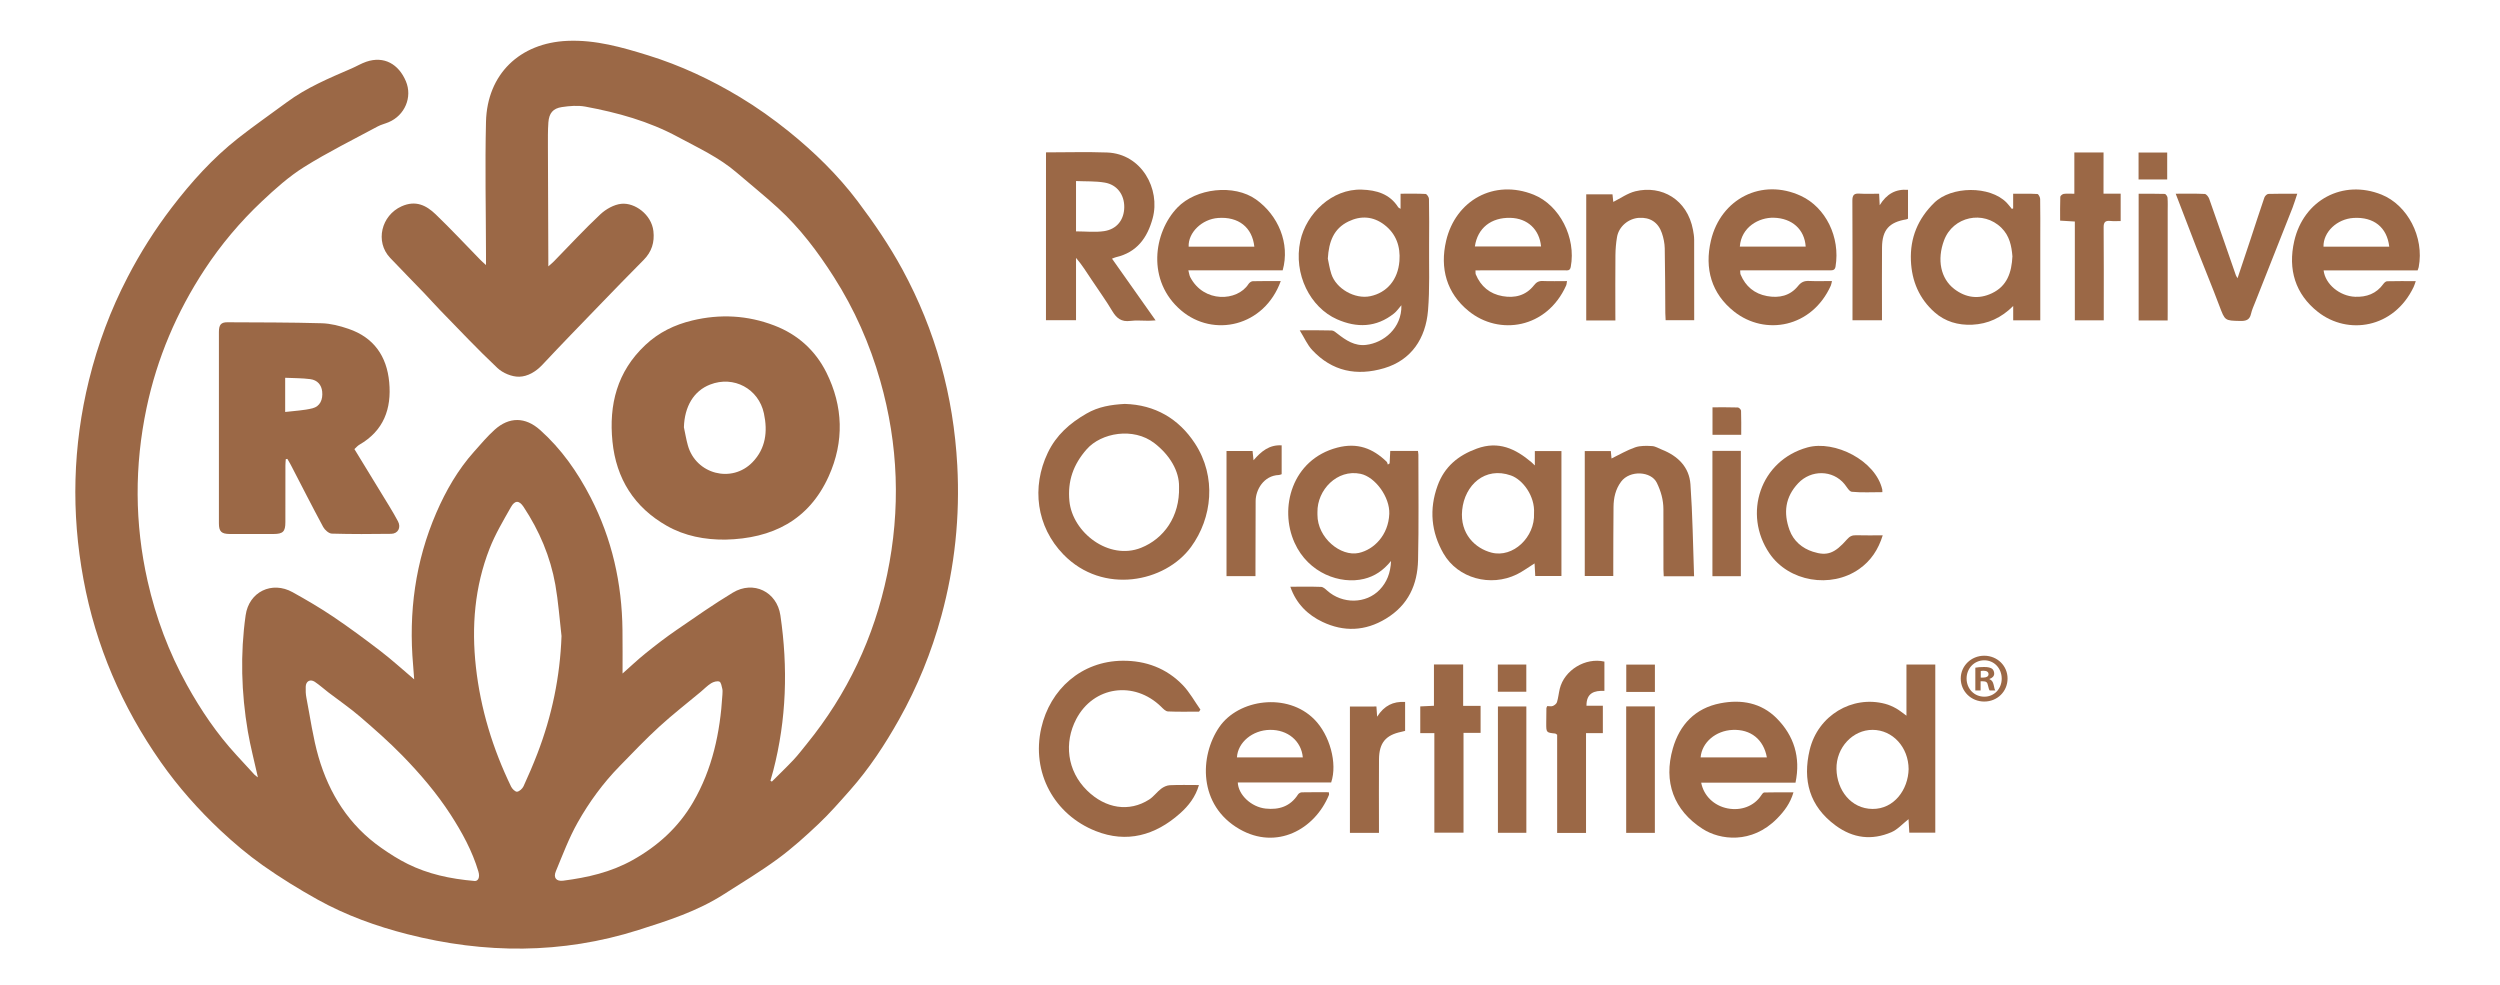 <?xml version="1.0" encoding="UTF-8"?>
<!DOCTYPE svg PUBLIC '-//W3C//DTD SVG 1.0//EN'
          'http://www.w3.org/TR/2001/REC-SVG-20010904/DTD/svg10.dtd'>
<svg height="241.05" viewBox="0 0 612 241.05" width="612" xmlns="http://www.w3.org/2000/svg" xmlns:xlink="http://www.w3.org/1999/xlink"
><g
  ><g fill="#9b6846"
    ><path d="M152.4,164.88c1.84-1.62,3.7-3.4,5.71-5.01c2.42-1.95,4.89-3.85,7.45-5.61c4.56-3.14,9.1-6.32,13.83-9.18 c5.02-3.04,10.8-0.25,11.65,5.56c1.88,12.78,1.5,25.48-1.75,38.03c-0.21,0.82-0.46,1.63-0.69,2.44c0.12,0.08,0.23,0.15,0.35,0.23 c1.78-1.79,3.61-3.53,5.34-5.37c1.14-1.22,2.15-2.56,3.21-3.86c9.94-12.23,16.47-26.08,19.68-41.49 c3.32-15.95,2.77-31.76-1.7-47.44c-2.57-9.01-6.31-17.48-11.36-25.39c-3.93-6.16-8.29-11.96-13.69-16.89 c-3.26-2.98-6.7-5.74-10.05-8.62c-4.32-3.73-9.46-6.08-14.43-8.76c-7.12-3.85-14.79-5.96-22.65-7.42 c-1.85-0.34-3.87-0.17-5.75,0.11c-2.2,0.33-3.14,1.51-3.31,3.77c-0.14,1.98-0.11,3.97-0.11,5.95c0.02,9.27,0.06,18.54,0.1,27.8 c0,0.35,0,0.71,0,1.48c0.63-0.56,1.03-0.87,1.38-1.24c3.77-3.85,7.43-7.83,11.36-11.51c1.36-1.27,3.34-2.39,5.14-2.57 c3.28-0.33,7.37,2.61,7.84,6.67c0.32,2.75-0.41,5.09-2.4,7.09c-3.63,3.64-7.19,7.33-10.76,11.02c-4.69,4.86-9.41,9.7-14.02,14.63 c-1.59,1.7-3.61,2.88-5.68,2.92c-1.78,0.04-4-0.89-5.32-2.13c-4.85-4.56-9.41-9.43-14.07-14.2c-1.31-1.34-2.54-2.76-3.84-4.11 c-2.78-2.9-5.6-5.75-8.36-8.66c-3.74-3.95-2.16-10.38,2.8-12.61c3.47-1.55,6.04-0.25,8.33,1.94c3.74,3.59,7.27,7.39,10.9,11.1 c0.37,0.38,0.78,0.73,1.44,1.34c0-1.11,0-1.9,0-2.69c-0.02-10.79-0.26-21.59,0-32.38c0.28-11.67,8.27-19.33,19.96-19.82 c6.86-0.29,13.34,1.57,19.76,3.56c7.9,2.45,15.37,5.95,22.44,10.21c4.17,2.51,8.17,5.36,11.96,8.41 c6.26,5.05,12.04,10.69,16.88,17.11c3.99,5.3,7.78,10.85,10.94,16.68c8.1,14.92,12.51,30.96,13.43,47.94 c0.68,12.51-0.6,24.79-3.9,36.88c-2.42,8.88-5.85,17.32-10.36,25.35c-3.45,6.14-7.29,11.99-11.96,17.27 c-2.49,2.81-4.97,5.66-7.69,8.24c-3.2,3.03-6.5,6.01-10.05,8.61c-4.25,3.12-8.78,5.84-13.22,8.68 c-6.45,4.13-13.66,6.44-20.89,8.73c-18.75,5.94-37.64,5.84-56.51,1.03c-7.61-1.94-15.09-4.63-22.01-8.48 c-4.61-2.57-9.13-5.35-13.43-8.39c-3.64-2.57-7.08-5.48-10.34-8.53c-5.41-5.09-10.35-10.65-14.62-16.74 c-9.5-13.55-15.92-28.44-18.93-44.74c-3.03-16.35-2.62-32.61,1.35-48.77c2.16-8.78,5.29-17.18,9.47-25.22 c3.1-5.98,6.67-11.62,10.76-16.98c4.81-6.29,10.07-12.13,16.3-17.03c3.86-3.04,7.92-5.84,11.87-8.77 c4.87-3.61,10.4-5.92,15.91-8.3c1.2-0.52,2.33-1.21,3.56-1.63c4.39-1.5,7.94,0.6,9.7,4.75c1.67,3.94-0.28,8.38-4.2,10.04 c-0.89,0.38-1.86,0.6-2.7,1.05c-6.03,3.25-12.19,6.29-17.99,9.92c-3.76,2.35-7.14,5.39-10.39,8.45c-5.3,5-9.99,10.57-13.99,16.66 c-6.82,10.39-11.63,21.67-14.2,33.85c-2.98,14.15-2.94,28.29,0.25,42.41c2.02,8.94,5.19,17.42,9.64,25.45 c3.42,6.17,7.34,11.96,12.12,17.15c1.47,1.6,2.94,3.22,4.42,4.81c0.22,0.24,0.52,0.4,0.82,0.63c-0.84-3.81-1.82-7.49-2.46-11.23 c-1.6-9.44-1.88-18.95-0.54-28.44c0.81-5.75,6.43-8.47,11.51-5.64c3.38,1.88,6.74,3.84,9.94,6c3.96,2.67,7.8,5.51,11.59,8.42 c2.73,2.09,5.28,4.42,8.22,6.91c-0.11-1.41-0.17-2.43-0.26-3.45c-1.14-12.91,0.52-25.41,5.68-37.34c2.35-5.43,5.3-10.55,9.28-15 c1.62-1.81,3.19-3.69,4.99-5.31c3.56-3.21,7.52-3.17,11.12,0.04c5.23,4.66,9.17,10.31,12.37,16.5c5.26,10.19,7.69,21.07,7.81,32.5 C152.43,157.75,152.4,161.25,152.4,164.88z M137.46,155.7c-0.49-4.19-0.78-8.41-1.51-12.55c-1.22-6.88-3.92-13.23-7.78-19.07 c-1.08-1.63-2.13-1.66-3.1,0.07c-1.87,3.31-3.85,6.62-5.22,10.14c-3.65,9.33-4.45,19.08-3.35,28.98c1.14,10.26,4.12,20,8.61,29.28 c0.27,0.56,1.02,1.31,1.47,1.26c0.58-0.07,1.3-0.74,1.58-1.33c1.21-2.63,2.35-5.29,3.39-7.99 C135.12,175.22,137.1,165.66,137.46,155.7z M116.23,215.67c0.76,0.03,1.33-0.81,0.88-2.32c-1.49-5.02-3.98-9.56-6.8-13.93 c-3.41-5.26-7.48-10.02-11.84-14.49c-3.26-3.34-6.78-6.43-10.32-9.48c-2.47-2.12-5.17-3.97-7.76-5.95 c-1.12-0.86-2.17-1.82-3.34-2.6c-1.11-0.73-2.17-0.14-2.21,1.19c-0.03,0.91-0.01,1.85,0.17,2.74c0.94,4.83,1.6,9.75,2.96,14.46 c2.63,9.06,7.49,16.76,15.37,22.27c2.07,1.45,4.22,2.83,6.48,3.94C104.76,213.94,110.07,215.14,116.23,215.67z M176.85,170.03 c0-0.46,0.08-0.94-0.02-1.37c-0.16-0.65-0.3-1.62-0.72-1.8c-0.54-0.22-1.45,0.05-2.02,0.4c-0.93,0.58-1.71,1.4-2.56,2.11 c-3.39,2.83-6.89,5.54-10.14,8.52c-3.37,3.08-6.52,6.4-9.71,9.67c-4.04,4.13-7.45,8.79-10.27,13.8 c-2.13,3.78-3.67,7.91-5.34,11.93c-0.67,1.61,0.14,2.52,1.81,2.3c5.91-0.77,11.6-2.04,16.95-5.02 c6.24-3.48,11.25-8.05,14.81-14.14C174.39,188.3,176.29,179.35,176.85,170.03z"
      /><path d="M177.57,132.1c-5.06,0.04-9.91-0.88-14.3-3.36c-8.01-4.53-12.43-11.57-13.34-20.65 c-0.9-9.02,1.12-17.12,8.05-23.63c3.32-3.12,7.17-4.96,11.46-6c6.81-1.64,13.55-1.3,20.13,1.23c5.73,2.19,10.05,6.13,12.73,11.5 c4.12,8.27,4.39,16.91,0.58,25.38C198.01,127.38,189.03,131.84,177.57,132.1z M167.42,104.6c0.32,1.48,0.56,2.99,0.97,4.44 c1.97,7.04,10.75,9.36,15.83,4.1c3.24-3.36,3.74-7.51,2.79-11.93c-1.29-6.05-7.4-9.33-13.18-7.07 C169.84,95.69,167.57,99.49,167.42,104.6z"
      /><path d="M86.76,109.94c2.91,4.77,5.78,9.44,8.63,14.13c0.71,1.17,1.4,2.35,2.04,3.56c0.8,1.5,0.01,3.03-1.68,3.05 c-4.84,0.07-9.69,0.09-14.52-0.05c-0.73-0.02-1.71-0.89-2.11-1.62c-2.7-5.01-5.27-10.08-7.89-15.13 c-0.27-0.53-0.59-1.03-0.88-1.54c-0.13,0.02-0.26,0.04-0.39,0.06c-0.03,0.51-0.09,1.01-0.09,1.52c-0.01,4.63,0,9.26-0.01,13.9 c0,2.31-0.58,2.89-2.88,2.9c-3.57,0.01-7.14,0.01-10.7,0c-2.07-0.01-2.69-0.59-2.69-2.6c-0.01-15.63-0.01-31.25,0-46.88 c0-1.73,0.52-2.36,2.07-2.35c7.69,0.04,15.39,0.02,23.08,0.24c2.2,0.06,4.45,0.64,6.55,1.36c6.21,2.11,9.4,6.69,9.99,13.09 c0.6,6.49-1.35,11.85-7.29,15.28C87.54,109.11,87.18,109.56,86.76,109.94z M69.81,92.48c0,2.83,0,5.39,0,8.37 c2.33-0.29,4.57-0.36,6.69-0.9c1.84-0.46,2.58-2.11,2.37-4.11c-0.17-1.61-1.15-2.8-2.93-3.03C73.95,92.55,71.92,92.58,69.81,92.48 z"
      /><path d="M318.17,80.86c2.97,0,5.41-0.04,7.85,0.04c0.47,0.02,0.97,0.45,1.38,0.78c2.07,1.62,4.23,3.08,7.01,2.75 c4.3-0.5,8.79-4.1,8.65-9.71c-0.65,0.74-1.14,1.49-1.81,2.02c-4.33,3.45-9.1,3.57-13.95,1.42c-6.54-2.89-10.73-11.03-8.98-19.19 c1.45-6.73,7.8-12.8,15.04-12.55c3.59,0.12,6.85,1.03,8.93,4.33c0.07,0.11,0.23,0.15,0.57,0.37c0-1.29,0-2.42,0-3.7 c2.17,0,4.15-0.05,6.12,0.06c0.31,0.02,0.82,0.78,0.83,1.2c0.07,3.77,0.06,7.53,0.03,11.3c-0.04,5.34,0.18,10.71-0.26,16.02 c-0.57,6.9-4.11,12.16-10.73,14.13c-6.71,1.99-12.74,0.79-17.62-4.44C320.05,84.44,319.34,82.75,318.17,80.86z M325.05,63.31 c0.21,0.96,0.42,2.38,0.85,3.72c1.16,3.66,5.78,6.27,9.54,5.48c4.08-0.86,6.78-4.02,7.14-8.61c0.28-3.56-0.8-6.67-3.71-8.89 c-2.71-2.06-5.72-2.28-8.78-0.79C326.49,55.97,325.3,59.14,325.05,63.31z"
      /><path d="M315.87,143.63c2.67,0,5.11-0.05,7.54,0.04c0.51,0.02,1.05,0.52,1.48,0.91c3.71,3.32,9.5,3.3,12.87-0.23 c1.71-1.79,2.64-4.04,2.77-7.03c-1.92,2.36-4.03,3.76-6.62,4.39c-5.78,1.41-13.62-1.35-17-8.84c-3.84-8.5-0.65-20.38,10.44-23.29 c4.93-1.29,8.69,0.16,12.1,3.45c0.17,0.16,0.19,0.46,0.29,0.7c0.15-0.1,0.3-0.19,0.44-0.29c0.05-0.98,0.1-1.96,0.15-3.05 c2.28,0,4.49,0,6.78,0c0.04,0.33,0.11,0.63,0.11,0.92c-0.01,8.6,0.12,17.21-0.08,25.8c-0.14,6-2.37,10.99-7.83,14.32 c-5.12,3.13-10.38,3.27-15.55,0.82C320.24,150.59,317.32,147.86,315.87,143.63z M322.51,125.37c0,0.2,0,0.41,0,0.61 c-0.03,5.7,5.72,10.36,10.13,9.38c3.73-0.83,7.26-4.39,7.46-9.58c0.16-4.08-3.43-9.03-7.04-9.79 C327.32,114.79,322.43,119.95,322.51,125.37z"
      /><path d="M275.34,98.88c7.4,0.2,13.23,3.62,17.18,9.67c5.37,8.23,4.21,18.27-0.95,25.34 c-6.32,8.67-21.57,11.78-31.23,1.86c-6.67-6.86-7.85-16.52-3.84-24.91c2.07-4.33,5.38-7.24,9.47-9.59 C268.91,99.54,272.02,99.06,275.34,98.88z M288.63,119.17c0.07-3.81-2.23-7.76-6.04-10.69c-5.15-3.96-13.02-2.53-16.56,1.49 c-3.3,3.75-4.71,7.79-4.24,12.69c0.75,7.71,9.66,14.59,17.55,11.44C284.87,131.89,288.85,126.49,288.63,119.17z"
      /><path d="M256.06,37.3c5.08,0,10.03-0.15,14.95,0.03c8.5,0.32,13.09,8.99,11.17,16.08c-1.29,4.79-3.86,8.37-8.99,9.55 c-0.29,0.07-0.56,0.21-0.97,0.36c3.53,5,7.01,9.92,10.67,15.11c-0.75,0.04-1.27,0.09-1.78,0.09c-1.48,0.01-2.98-0.15-4.43,0.04 c-2.13,0.28-3.33-0.63-4.38-2.39c-1.58-2.66-3.42-5.17-5.12-7.75c-1.17-1.77-2.3-3.57-3.77-5.29c0,5.03,0,10.07,0,15.25 c-2.54,0-4.89,0-7.36,0C256.06,64.73,256.06,51.07,256.06,37.3z M263.41,44.32c0,4.3,0,8.33,0,12.32c2.37,0,4.67,0.27,6.89-0.06 c3.14-0.48,4.89-2.81,4.92-5.87c0.03-3.04-1.75-5.5-4.78-6.01C268.18,44.31,265.82,44.43,263.41,44.32z"
      /><path d="M466.7,175.2c0-4.31,0-8.36,0-12.52c2.43,0,4.69,0,7.06,0c0,13.69,0,27.36,0,41.16c-2.05,0-4.11,0-6.36,0 c-0.06-1.07-0.13-2.19-0.19-3.31c-1.45,1.13-2.67,2.54-4.21,3.2c-4.78,2.03-9.34,1.51-13.63-1.64 c-6.46-4.74-8.11-11.13-6.36-18.51c2.01-8.44,10.4-13.43,18.49-11.28c0.92,0.24,1.82,0.65,2.66,1.11 C464.95,173.85,465.65,174.45,466.7,175.2z M467.23,188.28c-0.03-5.37-3.9-9.59-8.81-9.61c-4.86-0.02-8.95,4.33-8.85,9.58 c0.1,5.2,3.56,9.73,8.82,9.78C463.68,198.07,467.12,193.29,467.23,188.28z"
      /><path d="M293.53,174.21c-2.54,0-5.09,0.07-7.62-0.05c-0.58-0.03-1.19-0.68-1.67-1.16 c-6.58-6.42-16.56-5.05-20.79,3.06c-2.98,5.71-2.28,12.6,2.66,17.45c4.53,4.45,10.32,5.36,15.23,2.2c1.08-0.7,1.87-1.84,2.91-2.63 c0.59-0.45,1.39-0.82,2.11-0.86c2.33-0.11,4.67-0.04,7.14-0.04c-0.84,2.9-2.53,5.08-4.64,6.95c-6.05,5.38-13.02,7.33-20.63,4.31 c-10.13-4.01-15.81-14.27-13.33-25.22c2.15-9.5,9.85-16.38,19.9-16.47c5.69-0.05,10.77,1.84,14.75,5.97 c1.69,1.76,2.89,3.98,4.31,5.99C293.74,173.89,293.63,174.05,293.53,174.21z"
      /><path d="M439.54,191.59c-7.74,0-15.4,0-23.09,0c0.61,3.23,3.15,5.65,6.44,6.3c3.33,0.66,6.5-0.56,8.21-3.12 c0.2-0.31,0.51-0.76,0.78-0.77c2.32-0.06,4.65-0.04,7.16-0.04c-0.78,2.69-2.25,4.63-4.02,6.43c-6.23,6.32-14.02,5.22-18.19,2.54 c-7.12-4.56-9.67-11.53-7.32-19.72c1.66-5.78,5.43-9.85,11.64-11.05c5.15-1,9.99-0.11,13.75,3.65 C439.16,180.08,440.84,185.36,439.54,191.59z M432.53,185.41c-0.81-4.44-3.98-6.92-8.38-6.73c-4.15,0.18-7.53,3.06-7.84,6.73 C421.68,185.41,427.06,185.41,432.53,185.41z"
      /><path d="M492.82,51.02c0-1.14,0-2.28,0-3.59c2.09,0,4.02-0.05,5.94,0.06c0.25,0.01,0.66,0.78,0.67,1.21 c0.06,3.21,0.03,6.41,0.03,9.62c0,6.11,0,12.22,0,18.33c0,0.55,0,1.1,0,1.77c-2.25,0-4.35,0-6.63,0c0-1.15,0-2.23,0-3.51 c-2.91,2.91-6.2,4.4-10.03,4.58c-3.44,0.16-6.64-0.76-9.22-3.05c-3.75-3.33-5.59-7.63-5.79-12.67c-0.22-5.57,1.72-10.2,5.68-14.1 c4.22-4.16,13.67-4.24,17.74-0.07c0.47,0.48,0.86,1.02,1.29,1.54C492.6,51.11,492.71,51.06,492.82,51.02z M492.64,62.76 c-0.2-2.53-0.7-5.03-2.69-6.99c-4.44-4.38-11.85-2.78-14.04,3.05c-1.78,4.74-0.85,9.38,2.51,11.94c2.83,2.16,5.97,2.56,9.2,1.03 C491.36,70.02,492.45,66.68,492.64,62.76z"
      /><path d="M325.87,191.54c-7.59,0-15.22,0-22.86,0c0.12,3.04,3.3,6.02,6.81,6.4c3.27,0.35,6.05-0.51,7.93-3.45 c0.17-0.27,0.6-0.52,0.92-0.53c2.18-0.05,4.37-0.02,6.63-0.02c0.02,0.29,0.09,0.5,0.03,0.66c-3.48,8.46-12.82,13.58-21.9,8.37 c-10.15-5.83-9.79-17.92-4.96-24.97c4.73-6.9,16.72-8.53,23.27-1.9C325.52,179.89,327.46,186.87,325.87,191.54z M318.93,185.41 c-0.37-4.04-3.71-6.8-8.04-6.74c-4.27,0.06-7.87,3.04-8.09,6.74C308.18,185.41,313.55,185.41,318.93,185.41z"
      /><path d="M425.99,66.19c0.05,0.45,0,0.78,0.12,1.04c1.22,2.89,3.38,4.68,6.46,5.25c2.95,0.54,5.65-0.05,7.59-2.47 c0.78-0.97,1.53-1.28,2.69-1.23c1.82,0.08,3.65,0.02,5.62,0.02c-0.12,0.48-0.16,0.82-0.29,1.12c-4.63,10.3-16.09,12.35-23.67,6.35 c-5.53-4.38-7.3-10.5-5.67-17.41c2.41-10.2,12.45-15.36,22.04-10.9c6.06,2.82,9.65,10.1,8.46,17.29 c-0.17,1.04-0.88,0.92-1.59,0.92c-6.68,0-13.36,0-20.04,0C427.17,66.19,426.62,66.19,425.99,66.19z M442.03,60.36 c-0.28-4.26-3.38-6.94-7.79-7.06c-3.67-0.1-7.98,2.29-8.33,7.06C431.25,60.36,436.59,60.36,442.03,60.36z"
      /><path d="M568.82,66.19c0.4,3.39,3.95,6.31,7.7,6.46c2.81,0.11,5.21-0.75,6.92-3.13c0.21-0.3,0.6-0.66,0.92-0.67 c2.28-0.06,4.55-0.03,7.02-0.03c-0.22,0.61-0.33,1.04-0.52,1.43c-4.84,10.15-16.11,11.86-23.43,6.11 c-5.53-4.34-7.39-10.4-5.8-17.35c2.31-10.06,11.91-15.17,21.37-11.37c6.34,2.55,10.5,10.37,9.1,17.75 c-0.05,0.24-0.16,0.47-0.27,0.8C584.19,66.19,576.56,66.19,568.82,66.19z M584.89,60.39c-0.54-4.75-3.8-7.33-8.72-7.04 c-4.07,0.24-7.45,3.44-7.38,7.04C574.12,60.39,579.45,60.39,584.89,60.39z"
      /><path d="M313.53,68.81c-4.05,11.17-16.5,13.88-24.37,7.2c-8.52-7.23-6.8-19.09-0.94-25.19c4.6-4.79,13.89-5.8,19.24-2 c5.43,3.86,8.39,10.74,6.54,17.36c-7.59,0-15.22,0-23.09,0c0.18,0.67,0.23,1.22,0.46,1.66c3.31,6.37,11.53,5.96,14.25,1.7 c0.21-0.33,0.69-0.69,1.05-0.7C308.89,68.78,311.12,68.81,313.53,68.81z M307.06,60.38c-0.51-4.76-3.91-7.39-8.88-7.02 c-3.96,0.29-7.34,3.58-7.2,7.02C296.31,60.38,301.63,60.38,307.06,60.38z"
      /><path d="M361.2,66.19c0.03,0.49-0.02,0.76,0.07,0.98c1.24,2.95,3.43,4.78,6.57,5.33c3.01,0.53,5.71-0.16,7.67-2.65 c0.6-0.77,1.18-1.1,2.15-1.06c1.93,0.08,3.87,0.02,5.94,0.02c-0.08,0.44-0.08,0.79-0.21,1.08c-4.72,10.53-16.39,12.36-23.89,6.24 c-5.36-4.37-7.07-10.44-5.48-17.21c2.31-9.85,11.72-15.17,21.45-11.25c6.29,2.54,10.41,10.47,9.05,17.67 c-0.19,1.01-0.84,0.84-1.47,0.84c-6.27,0.01-12.54,0-18.81,0C363.29,66.19,362.33,66.19,361.2,66.19z M361.05,60.33 c5.47,0,10.83,0,16.2,0c-0.4-4.19-3.32-6.89-7.49-7C365.02,53.2,361.69,55.85,361.05,60.33z"
      /><path d="M375.73,113.94c0-1.38,0-2.39,0-3.52c2.21,0,4.31,0,6.51,0c0,10.19,0,20.34,0,30.59c-2.13,0-4.2,0-6.41,0 c-0.06-1.03-0.12-2.06-0.17-3.09c-1.51,0.94-2.85,1.95-4.33,2.68c-6.47,3.16-14.46,0.98-17.96-5.09 c-3.02-5.25-3.55-10.84-1.45-16.62c1.69-4.65,5.03-7.41,9.62-9.08c5.32-1.94,9.46,0.05,13.36,3.34 C375.08,113.31,375.25,113.48,375.73,113.94z M375.53,125.67c0.27-4.2-2.73-8.25-5.66-9.28c-6.35-2.24-11.31,2.35-11.93,8.45 c-0.6,5.87,3.24,9.43,7.18,10.44C370.39,136.65,375.8,131.48,375.53,125.67z"
      /><path d="M395.45,78.45c-2.5,0-4.78,0-7.14,0c0-10.31,0-20.52,0-30.88c2.09,0,4.19,0,6.43,0 c0.07,0.66,0.14,1.34,0.19,1.86c1.79-0.89,3.5-2.13,5.39-2.6c6.45-1.58,12.75,2,14.13,9.46c0.15,0.8,0.28,1.62,0.28,2.42 c0.02,6.51,0.01,13.02,0.01,19.68c-2.28,0-4.54,0-6.99,0c-0.03-0.55-0.07-1.13-0.08-1.72c-0.04-5.29-0.03-10.59-0.14-15.88 c-0.03-1.25-0.29-2.54-0.7-3.73c-0.91-2.66-2.92-3.91-5.63-3.73c-2.6,0.18-4.91,2.14-5.35,4.69c-0.25,1.45-0.37,2.93-0.39,4.4 c-0.05,4.73-0.02,9.47-0.02,14.21C395.45,77.19,395.45,77.74,395.45,78.45z"
      /><path d="M414.71,141.07c-2.77,0-5,0-7.43,0c-0.03-0.57-0.07-1.11-0.07-1.64c-0.01-4.94,0.01-9.88-0.01-14.81 c-0.01-2.27-0.6-4.35-1.61-6.43c-1.37-2.84-6.6-3.16-8.74-0.28c-1.38,1.86-1.83,3.95-1.86,6.17c-0.06,4.99-0.04,9.98-0.06,14.97 c0,0.61,0,1.22,0,1.95c-2.33,0-4.59,0-6.98,0c0-10.14,0-20.29,0-30.57c2.09,0,4.2,0,6.38,0c0.06,0.66,0.13,1.31,0.17,1.81 c1.93-0.94,3.79-2.04,5.79-2.73c1.27-0.44,2.76-0.39,4.14-0.31c0.81,0.04,1.6,0.56,2.4,0.87c3.9,1.54,6.69,4.25,6.99,8.49 C414.35,125.99,414.44,133.45,414.71,141.07z"
      /><path d="M460.81,120.48c-2.52,0-5.02,0.14-7.47-0.09c-0.66-0.06-1.24-1.2-1.81-1.89c-2.89-3.51-8.19-3.54-11.33-0.21 c-3.21,3.41-3.64,7.25-2.13,11.45c0.98,2.72,3.14,4.49,5.72,5.32c3.56,1.15,5.38,0.36,8.35-3.01c0.65-0.74,1.23-1.04,2.18-1.02 c2.13,0.06,4.27,0.02,6.57,0.02c-1.08,3.49-2.91,6.25-5.8,8.27c-6.89,4.81-17.21,3.1-21.93-3.85c-6.55-9.64-2.27-22.75,9.3-25.94 c6.68-1.84,16.69,3.2,18.32,10.32C460.81,119.99,460.79,120.14,460.81,120.48z"
      /><path d="M532.61,47.42c2.56,0,4.84-0.06,7.11,0.06c0.39,0.02,0.92,0.7,1.09,1.18c2.21,6.23,4.36,12.48,6.53,18.72 c0.06,0.18,0.19,0.34,0.41,0.73c1.13-3.39,2.21-6.58,3.26-9.77c1.1-3.33,2.17-6.67,3.31-9.98c0.13-0.38,0.63-0.88,0.98-0.89 c2.28-0.08,4.57-0.04,7.07-0.04c-0.42,1.25-0.74,2.35-1.15,3.41c-3.03,7.71-6.09,15.41-9.14,23.12c-0.37,0.94-0.81,1.88-1.03,2.86 c-0.33,1.52-1.25,1.78-2.65,1.75c-3.8-0.08-3.72-0.06-5.09-3.68c-1.81-4.81-3.78-9.55-5.65-14.33 C536,56.3,534.38,52.02,532.61,47.42z"
      /><path d="M378.76,172.85c0.48,0,0.99,0.13,1.38-0.03c0.41-0.17,0.89-0.55,1.01-0.94c0.32-1.06,0.42-2.19,0.68-3.27 c1.12-4.56,6.27-7.72,10.93-6.65c0,2.31,0,4.63,0,7.17c-2.44-0.11-4.42,0.47-4.39,3.64c1.32,0,2.61,0,4.01,0c0,2.3,0,4.4,0,6.7 c-1.31,0-2.61,0-4.12,0c0,8.24,0,16.29,0,24.43c-2.42,0-4.64,0-7.07,0c0-8.08,0-16.13,0-24.04c-0.29-0.19-0.37-0.28-0.46-0.29 c-2.21-0.23-2.22-0.23-2.21-2.57c0-1.22,0.02-2.44,0.04-3.66C378.57,173.23,378.64,173.14,378.76,172.85z"
      /><path d="M351.13,179.47c-1.26,0-2.31,0-3.45,0c0-2.24,0-4.3,0-6.54c1.05-0.05,2.1-0.1,3.35-0.16 c0-3.35,0-6.68,0-10.11c2.47,0,4.73,0,7.15,0c0,3.35,0,6.63,0,10.13c1.5,0,2.84,0,4.27,0c0,2.27,0,4.33,0,6.62 c-1.35,0-2.69,0-4.18,0c0,8.24,0,16.27,0,24.42c-2.41,0-4.67,0-7.14,0C351.13,195.78,351.13,187.72,351.13,179.47z"
      /><path d="M514.94,47.41c1.55,0,2.8,0,4.2,0c0,2.24,0,4.34,0,6.7c-0.84,0-1.69,0.07-2.52-0.02 c-1.25-0.13-1.67,0.3-1.65,1.6c0.06,6.92,0.03,13.84,0.03,20.77c0,0.61,0,1.21,0,1.95c-2.38,0-4.64,0-7.08,0 c0-7.97,0-15.98,0-24.18c-1.25-0.07-2.33-0.14-3.6-0.22c0-1.99-0.03-3.91,0.04-5.83c0.01-0.26,0.54-0.68,0.86-0.72 c0.79-0.11,1.61-0.03,2.58-0.03c0-3.45,0-6.73,0-10.11c2.43,0,4.69,0,7.15,0C514.94,40.61,514.94,43.89,514.94,47.41z"
      /><path d="M336.95,172.95c0.05,0.73,0.09,1.37,0.17,2.5c1.71-2.7,3.92-3.79,6.85-3.61c0,2.34,0,4.65,0,7.08 c-0.26,0.06-0.58,0.16-0.92,0.23c-3.83,0.79-5.43,2.7-5.47,6.71c-0.05,5.4-0.01,10.79-0.01,16.19c0,0.59,0,1.19,0,1.84 c-2.49,0-4.75,0-7.11,0c0-10.34,0-20.59,0-30.93C332.66,172.95,334.77,172.95,336.95,172.95z"
      /><path d="M460.01,47.42c0.05,0.91,0.08,1.61,0.14,2.81c1.72-2.77,3.9-3.99,6.93-3.76c0,2.34,0,4.69,0,7.07 c-0.13,0.05-0.26,0.13-0.4,0.16c-4.24,0.7-5.92,2.59-5.96,6.88c-0.05,5.34-0.01,10.68-0.01,16.02c0,0.55,0,1.11,0,1.8 c-2.4,0-4.7,0-7.22,0c0-0.56,0-1.1,0-1.64c0-9.2,0.03-18.41-0.03-27.61c-0.01-1.45,0.44-1.85,1.81-1.75 C456.78,47.5,458.31,47.42,460.01,47.42z"
      /><path d="M307.34,141.03c-2.45,0-4.72,0-7.09,0c0-10.23,0-20.38,0-30.63c2.12,0,4.18,0,6.38,0 c0.07,0.67,0.13,1.35,0.23,2.27c1.88-2.17,3.85-3.83,6.89-3.65c0,2.36,0,4.67,0,7.06c-0.2,0.06-0.43,0.19-0.67,0.2 c-3.74,0.13-5.7,3.66-5.7,6.39c-0.01,5.5-0.02,10.99-0.04,16.49C307.34,139.75,307.34,140.35,307.34,141.03z"
      /><path d="M405.11,203.88c-2.4,0-4.67,0-7.02,0c0-10.35,0-20.6,0-30.95c2.35,0,4.63,0,7.02,0 C405.11,183.22,405.11,193.47,405.11,203.88z"
      /><path d="M366.69,203.87c0-10.32,0-20.58,0-30.92c2.33,0,4.6,0,6.96,0c0,10.32,0,20.57,0,30.92 C371.31,203.87,369.05,203.87,366.69,203.87z"
      /><path d="M530.64,78.45c-2.49,0-4.75,0-7.1,0c0-10.33,0-20.58,0-31.02c2.14,0,4.27-0.03,6.39,0.04 c0.25,0.01,0.65,0.58,0.68,0.92c0.09,1.16,0.04,2.34,0.04,3.5c0,8.13,0,16.26,0,24.4C530.64,76.95,530.64,77.61,530.64,78.45z"
      /><path d="M426.16,141.05c-2.4,0-4.62,0-6.96,0c0-10.24,0-20.42,0-30.67c2.33,0,4.59,0,6.96,0 C426.16,120.61,426.16,130.75,426.16,141.05z"
      /><path d="M405.12,169.38c-2.37,0-4.64,0-7.01,0c0-2.22,0-4.38,0-6.68c2.28,0,4.58,0,7.01,0 C405.12,164.85,405.12,167.02,405.12,169.38z"
      /><path d="M366.67,169.33c0-2.24,0-4.4,0-6.66c2.34,0,4.6,0,6.97,0c0,2.2,0,4.36,0,6.66 C371.38,169.33,369.12,169.33,366.67,169.33z"
      /><path d="M419.22,99.71c2.07,0,4.14-0.03,6.21,0.04c0.28,0.01,0.77,0.51,0.78,0.8c0.07,1.92,0.04,3.85,0.04,5.89 c-2.37,0-4.63,0-7.03,0C419.22,104.29,419.22,102.1,419.22,99.71z"
      /><path d="M523.52,43.94c0-2.24,0-4.36,0-6.6c2.31,0,4.61,0,7.01,0c0,2.19,0,4.34,0,6.6 C528.22,43.94,525.95,43.94,523.52,43.94z"
    /></g
    ><g
    ><path d="M491.45,166.1c0,3.16-2.48,5.64-5.71,5.64c-3.2,0-5.75-2.48-5.75-5.64c0-3.09,2.55-5.58,5.75-5.58 C488.97,160.53,491.45,163.01,491.45,166.1z M481.42,166.1c0,2.48,1.84,4.45,4.35,4.45c2.45,0,4.25-1.97,4.25-4.42 c0-2.48-1.8-4.49-4.28-4.49C483.25,161.65,481.42,163.66,481.42,166.1z M484.85,169.03h-1.29v-5.58c0.51-0.1,1.22-0.17,2.14-0.17 c1.05,0,1.53,0.17,1.94,0.41c0.31,0.24,0.54,0.68,0.54,1.22c0,0.61-0.48,1.09-1.16,1.29v0.07c0.54,0.2,0.85,0.61,1.02,1.36 c0.17,0.85,0.27,1.19,0.41,1.39h-1.39c-0.17-0.2-0.27-0.71-0.44-1.36c-0.1-0.61-0.44-0.88-1.16-0.88h-0.61V169.03z M484.89,165.87 h0.61c0.71,0,1.29-0.24,1.29-0.82c0-0.51-0.37-0.85-1.19-0.85c-0.34,0-0.58,0.03-0.71,0.07V165.87z" fill="#9b6846"
    /></g
  ></g
></svg
>

